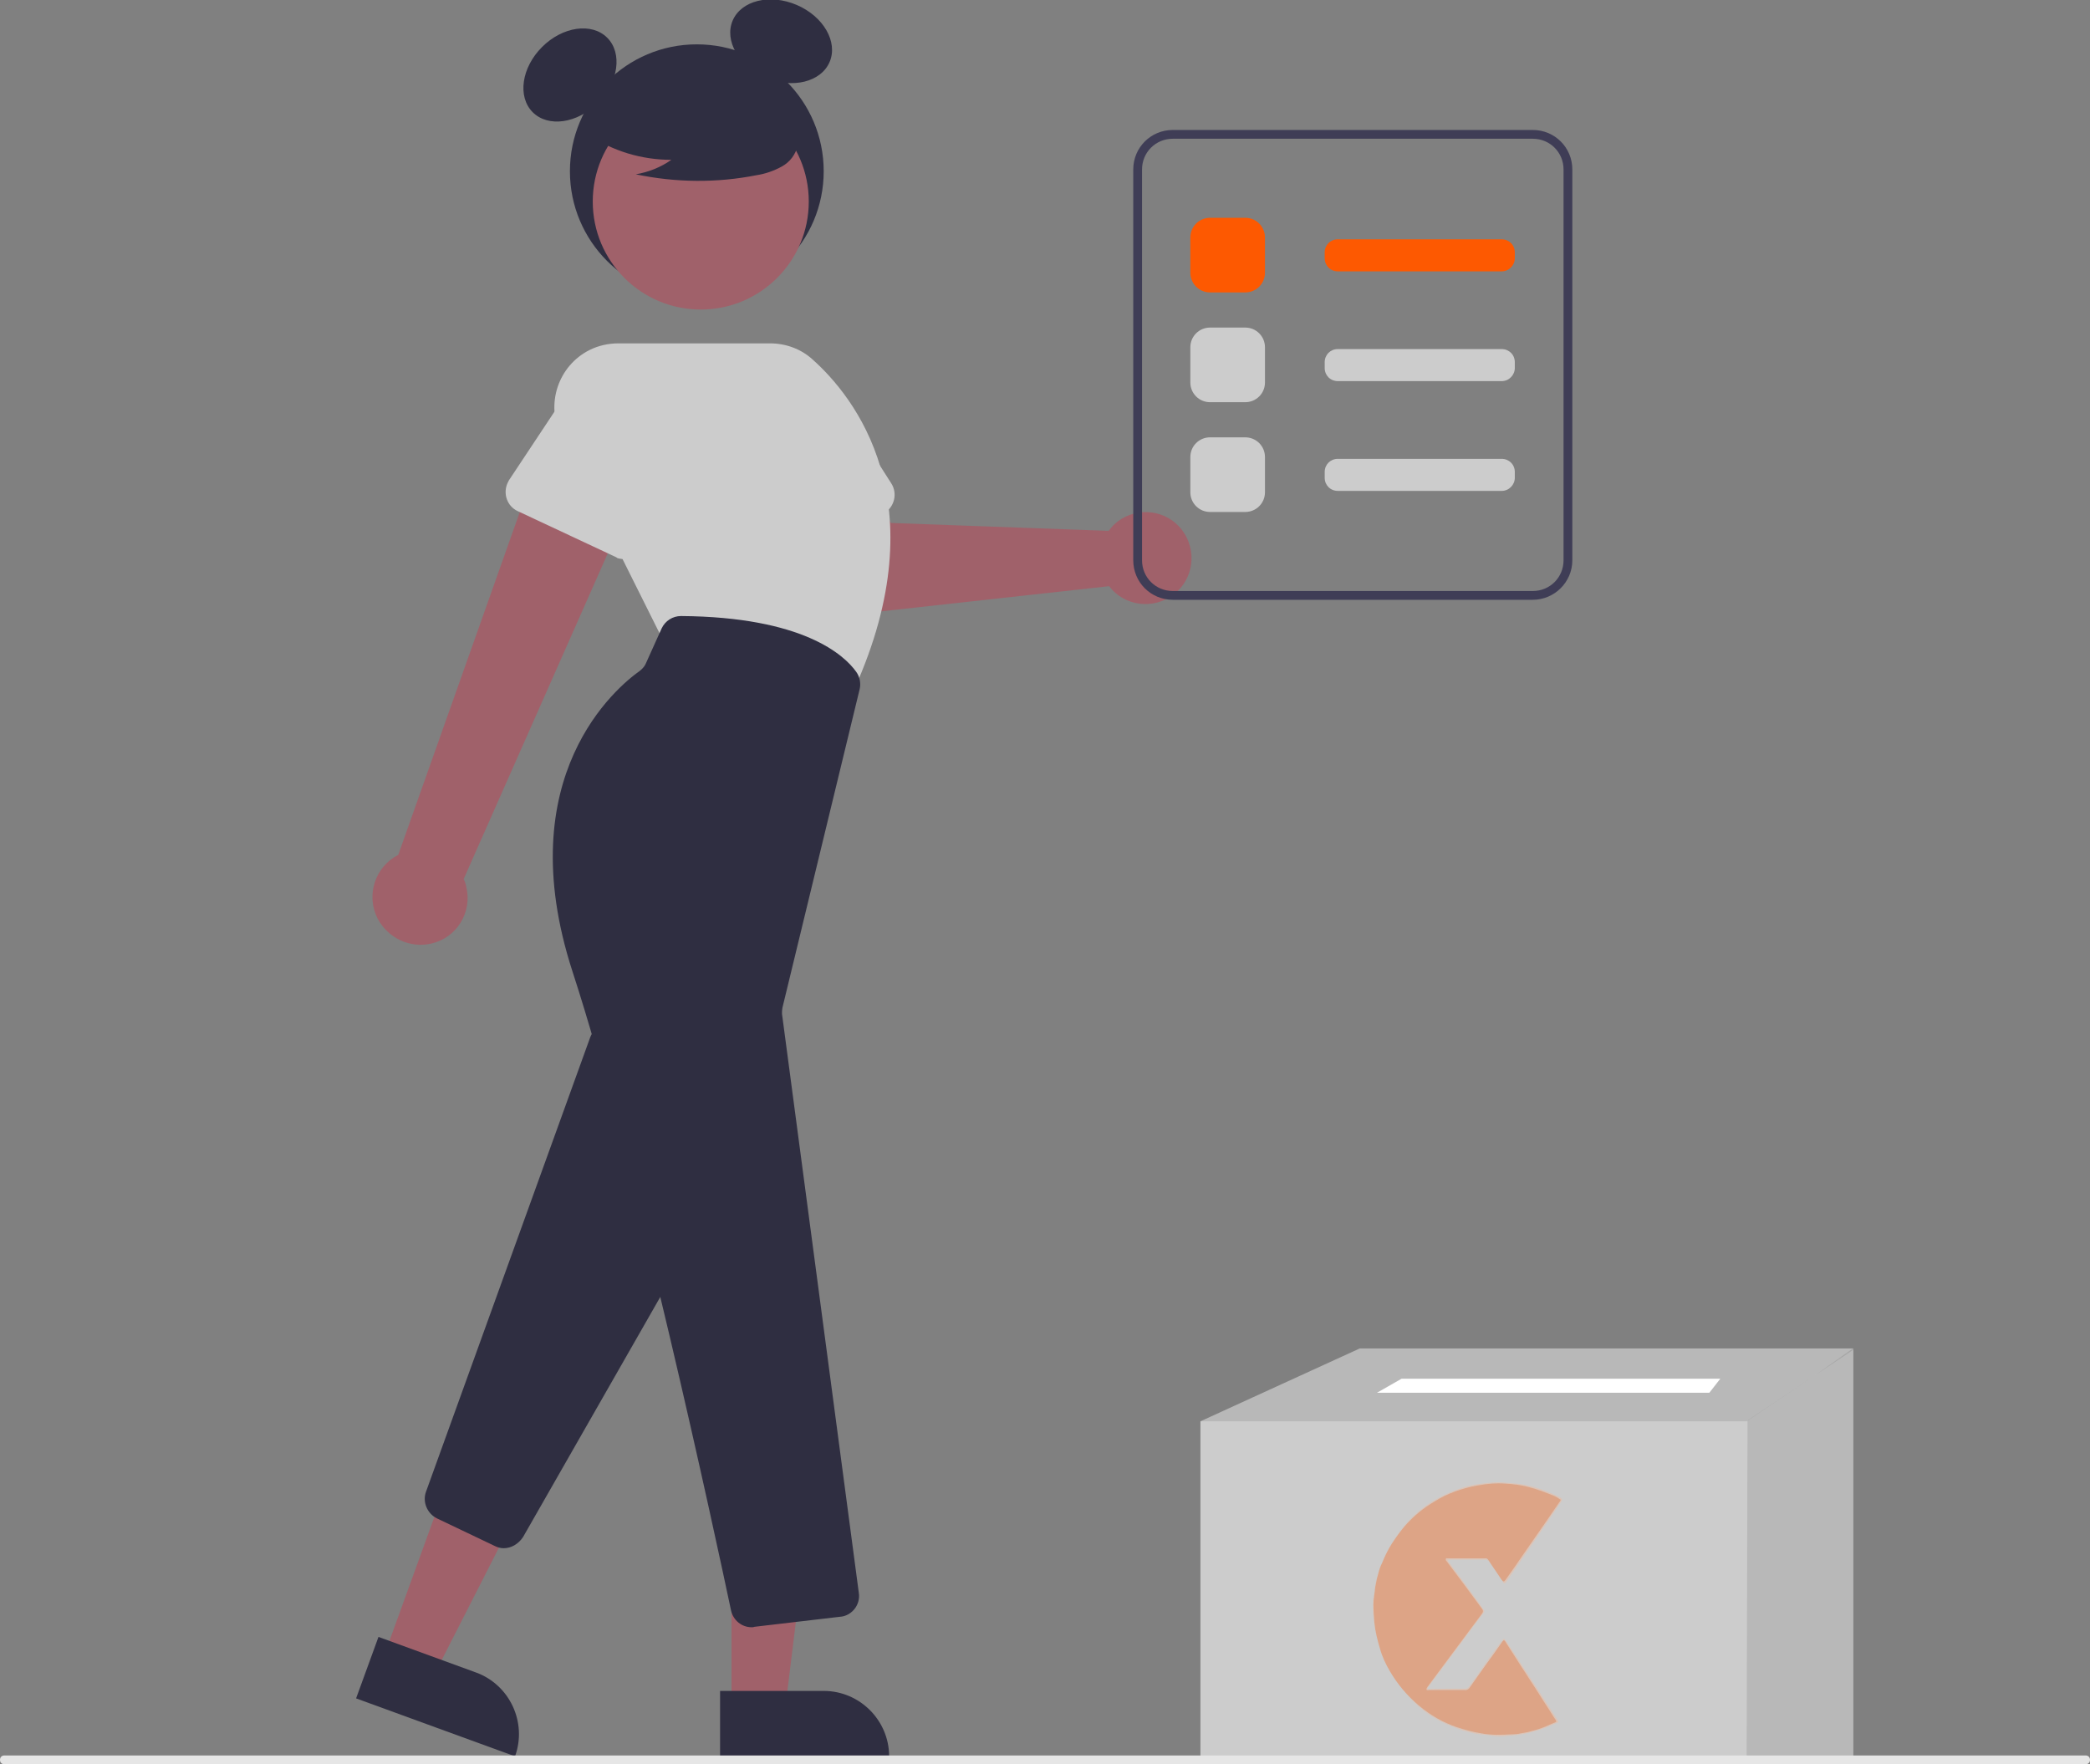 <?xml version="1.0" encoding="utf-8"?>
<!-- Generator: Adobe Illustrator 26.1.0, SVG Export Plug-In . SVG Version: 6.00 Build 0)  -->
<svg version="1.1" id="Layer_1" xmlns="http://www.w3.org/2000/svg" xmlns:xlink="http://www.w3.org/1999/xlink" x="0px" y="0px"
	 viewBox="0 0 476 401.8" style="enable-background:new 0 0 476 401.8;" xml:space="preserve">
<rect x="0" y="0" width="476" height="401.8" fill="#808080" stroke="none"/>
<style type="text/css">
	.st0{fill:#A0616A;}
	.st1{fill:#2F2E41;}
	.st2{fill:#CCCCCC;}
	.st3{opacity:0.1;enable-background:new    ;}
	.st4{fill:#FFFFFF;}
	.st5{fill:#E6E6E6;}
	.st6{fill:#3F3D56;}
	.st7{fill:#FD5901;}
	.st8{opacity:0.35;}
	.st9{fill:none;}
	.st10{fill:#FDB48C;}
	.st11{fill:#FC5A03;}
</style>
<path id="ad4b1b16-27d0-4c9f-840a-ee213421f5fc-960" class="st0" d="M253.6,119.6c-0.4,0.4-0.7,0.8-1.1,1.3l-49.6-1.8l-5.7-10.6
	l-17.2,6.5l8.2,19.8c1.4,3.3,4.7,5.3,8.3,4.9l56.1-6.2c3.5,4.6,10.1,5.4,14.7,1.9c4.6-3.5,5.4-10.1,1.9-14.7
	c-3.5-4.6-10.1-5.4-14.7-1.9C254.3,119,253.9,119.3,253.6,119.6L253.6,119.6z"/>
<circle class="st1" cx="158.7" cy="39" r="28.9"/>
<ellipse transform="matrix(0.707 -0.707 0.707 0.707 25.952 96.755)" class="st1" cx="129.8" cy="17.1" rx="12" ry="9"/>
<ellipse transform="matrix(0.393 -0.92 0.92 0.393 99.25 169.335)" class="st1" cx="177.9" cy="9.5" rx="9" ry="12"/>
<path class="st2" d="M200.8,117.1l-22.2,9.9c-2.4,1.1-5.3,0-6.4-2.4c-0.1-0.2-0.2-0.4-0.2-0.7l-6.5-23.4c-3-6.8,0.1-14.7,6.9-17.6
	c6.7-3,14.6,0.1,17.6,6.8l13,20.4c1.4,2.2,0.8,5.2-1.5,6.7C201.2,116.9,201,117,200.8,117.1L200.8,117.1z"/>
<path class="st0" d="M98.2,214.9c5.8-1.3,9.4-7.1,8-12.9c-0.1-0.6-0.3-1.2-0.6-1.8l39.6-89.5l-22.7-5.7l-31.8,89.7
	c-5.3,2.7-7.4,9.2-4.7,14.5C88.4,213.7,93.4,216,98.2,214.9z"/>
<polygon class="st0" points="87.5,377 99,381.2 120.6,338.8 103.6,332.6 "/>
<path class="st1" d="M117.3,400l-36.2-13.2l0,0l5.1-14l0,0l22.2,8.1C116.1,383.7,120.1,392.3,117.3,400L117.3,400L117.3,400z"/>
<path class="st1" d="M114.7,352.6c-0.7,0-1.4-0.2-2-0.5l-13.2-6.3c-2.2-1.1-3.3-3.7-2.5-6l37.4-103.5c0.9-2.5,3.7-3.8,6.2-2.9
	c1,0.4,1.9,1.1,2.5,2.1l19.8,32.9c0.9,1.5,0.9,3.4,0.1,4.9l-43.9,76.8C118,351.7,116.4,352.6,114.7,352.6z"/>
<circle class="st0" cx="159.6" cy="45.9" r="24.6"/>
<path class="st2" d="M194.4,157.6l-43.5-12l-23.1-46.3c-3.6-7.2-0.7-16,6.5-19.6c2-1,4.3-1.5,6.5-1.5h34.6c3.6,0,7.1,1.3,9.7,3.7
	c9.3,8.3,28.8,32.3,9.4,75.2L194.4,157.6z"/>
<path class="st2" d="M139.9,126.7l-22-10.3c-2.4-1.1-3.4-4-2.3-6.4c0.1-0.2,0.2-0.4,0.3-0.6l13.4-20.2c3.2-6.7,11.2-9.5,17.8-6.3
	c6.6,3.2,9.5,11.1,6.4,17.8l-6.9,23.2c-0.8,2.5-3.4,4-6,3.2C140.4,126.9,140.1,126.8,139.9,126.7L139.9,126.7z"/>
<polygon class="st0" points="166.6,388.6 178.9,388.6 184.7,341.3 166.6,341.3 "/>
<path class="st1" d="M202.5,400l-38.5,0l0,0l0-14.9l0,0l23.6,0C195.8,385.1,202.5,391.8,202.5,400L202.5,400L202.5,400z"/>
<path class="st1" d="M171.2,370.6c-2.3,0-4.2-1.6-4.7-3.8c-3.5-16.6-21.8-101.7-36.1-145.5c-14.5-44.6,10.2-64.9,15.3-68.5
	c0.5-0.4,1-0.9,1.3-1.5l3.7-8.2c0.8-1.7,2.5-2.8,4.4-2.8h0c27.8,0.2,37.2,8.9,39.9,12.7c0.8,1.1,1.1,2.6,0.8,3.9l-17.6,72.6
	c-0.1,0.5-0.1,0.9-0.1,1.4l17.5,131.9c0.4,2.6-1.5,5.1-4.1,5.4c0,0-0.1,0-0.1,0l-19.6,2.3C171.6,370.6,171.4,370.6,171.2,370.6z"/>
<path class="st1" d="M133.8,30.5c5.6,3.9,12.3,5.9,19.1,5.9c-2.4,1.7-5.2,2.8-8.1,3.3c9.1,1.9,18.4,2,27.5,0.2c2-0.3,4-1,5.8-2
	c1.8-1,3.1-2.7,3.6-4.8c0.6-3.4-2.1-6.6-4.9-8.7c-8.7-6.4-19.8-8.7-30.2-6c-3.4,0.9-6.8,2.3-9,5.1s-2.8,6.9-0.8,9.7L133.8,30.5z"/>
<polygon class="st2" points="422.1,307.1 422.1,400.8 397.8,400.1 273.4,400.1 273.4,323.7 309.7,307.1 "/>
<polygon class="st3" points="422.1,307.1 422.1,307.4 413.4,313.2 397.8,323.7 273.4,323.7 309.7,307.1 "/>
<polygon class="st3" points="422.1,307.1 422.1,400.8 397.8,400.1 398,323.5 413.4,313.2 422,307.1 "/>
<polygon class="st4" points="389.3,317.2 313.6,317.2 319.2,314 391.8,314 "/>
<path id="f35e270b-7f5a-4111-9d26-c6e282c8c57d-961" class="st5" d="M475,401.8H1c-0.6,0-1-0.4-1-1s0.4-1,1-1h474c0.6,0,1,0.4,1,1
	S475.6,401.8,475,401.8z"/>
<path class="st6" d="M349.1,136.6h-82c-5,0-9-4-9-9v-89c0-5,4-9,9-9h82c5,0,9,4,9,9v89C358.1,132.6,354,136.6,349.1,136.6z
	 M267.1,31.6c-3.9,0-7,3.1-7,7v89c0,3.9,3.1,7,7,7h82c3.9,0,7-3.1,7-7v-89c0-3.9-3.1-7-7-7H267.1z"/>
<path class="st7" d="M283.6,66.6h-8c-2.5,0-4.5-2-4.5-4.5v-8c0-2.5,2-4.5,4.5-4.5h8c2.5,0,4.5,2,4.5,4.5v8
	C288.1,64.6,286.1,66.6,283.6,66.6z"/>
<path class="st2" d="M283.6,91.6h-8c-2.5,0-4.5-2-4.5-4.5v-8c0-2.5,2-4.5,4.5-4.5h8c2.5,0,4.5,2,4.5,4.5v8
	C288.1,89.6,286.1,91.6,283.6,91.6z"/>
<path class="st7" d="M342,61.8h-37.3c-1.7,0-3-1.3-3-3v-1.3c0-1.7,1.3-3,3-3H342c1.7,0,3,1.3,3,3v1.3C345,60.4,343.7,61.8,342,61.8z
	"/>
<path class="st2" d="M342,86.8h-37.3c-1.7,0-3-1.3-3-3v-1.3c0-1.7,1.3-3,3-3H342c1.7,0,3,1.3,3,3v1.3C345,85.4,343.7,86.8,342,86.8z
	"/>
<path class="st2" d="M283.6,116.6h-8c-2.5,0-4.5-2-4.5-4.5v-8c0-2.5,2-4.5,4.5-4.5h8c2.5,0,4.5,2,4.5,4.5v8
	C288.1,114.6,286.1,116.6,283.6,116.6z"/>
<path class="st2" d="M342,111.8h-37.3c-1.7,0-3-1.3-3-3v-1.3c0-1.7,1.3-3,3-3H342c1.7,0,3,1.3,3,3v1.3
	C345,110.4,343.7,111.8,342,111.8z"/>
<g class="st8">
	<g id="a_00000099631160736412305440000010915052651942907836_">
	</g>
	<g id="b_00000003796829894933952940000010443046500083535280_">
		<g id="c_00000122690879164580461040000012372948517909931665_">
			<g>
				<path class="st9" d="M312.1,366.5c0-9.6,0-19.1,0-28.7c0-0.4,0.1-0.5,0.5-0.5c19.2,0,38.4,0,57.5,0c0.4,0,0.5,0.1,0.5,0.5
					c0,19.2,0,38.4,0,57.5c0,0.4-0.1,0.5-0.5,0.5c-19.2,0-38.4,0-57.5,0c-0.4,0-0.5-0.1-0.5-0.5
					C312.1,385.7,312.1,376.1,312.1,366.5L312.1,366.5z M329.7,384.6c-1.4,0-2.7,0-4.1,0c-0.1,0-0.3,0.1-0.4-0.1
					c-0.1-0.2,0.1-0.3,0.1-0.4c2.6-3.4,5.1-6.9,7.7-10.3c1.6-2.2,3.3-4.4,4.9-6.6c0.2-0.3,0.2-0.4,0-0.7c-0.8-1-1.5-2.1-2.3-3.2
					c-1.9-2.5-3.8-5.1-5.6-7.6c-0.1-0.1-0.3-0.3-0.2-0.5c0.1-0.2,0.3-0.1,0.5-0.1c2.6,0,5.3,0,7.9,0c0.4,0,0.7,0.2,0.9,0.5
					c1,1.6,2,3,3.1,4.5c0.3,0.5,0.6,0.5,0.9,0c1.9-2.8,3.8-5.5,5.7-8.3c2.2-3.2,4.3-6.3,6.5-9.5c0.7-1,0.7-1.1-0.4-1.6
					c-2.5-1.3-5.2-2.2-8-2.7c-1.2-0.2-2.4-0.5-3.7-0.4c-1.3,0.1-2.5,0-3.8,0c-1.5,0-3,0.4-4.4,0.6c-1.1,0.2-2.2,0.6-3.3,1
					c-1.7,0.6-3.4,1.4-4.9,2.3c-2.4,1.4-4.6,3.2-6.4,5.2c-1.5,1.6-2.8,3.4-3.8,5.2c-1.4,2.5-2.4,5.1-3.1,7.8
					c-0.4,1.7-0.7,3.4-0.7,5.2c0,1.9,0,3.8,0.3,5.7c0.2,1.1,0.4,2.3,0.7,3.4c0.2,1,0.6,2,1,3c0.8,2,1.8,3.9,3,5.7
					c1.7,2.5,3.8,4.6,6.1,6.5c1.7,1.3,3.6,2.5,5.6,3.4c1.2,0.6,2.4,1,3.7,1.4c1.1,0.3,2.1,0.5,3.2,0.8c0.9,0.2,1.9,0.2,2.8,0.3
					c2.2,0.4,4.3,0.1,6.5-0.1c1.5-0.2,3-0.5,4.4-1c1.4-0.5,2.8-1,4.2-1.6c0.7-0.3,0.7-0.4,0.3-1c-1.2-1.9-2.5-3.8-3.7-5.7
					c-1.5-2.3-3-4.6-4.5-6.9c-1.1-1.7-2.3-3.5-3.4-5.2c-0.3-0.5-0.5-0.5-0.9-0.1c-1.2,1.6-2.3,3.2-3.5,4.8c-1.4,1.9-2.8,3.9-4.1,5.8
					c-0.2,0.3-0.5,0.4-0.9,0.4C332.3,384.6,331,384.6,329.7,384.6L329.7,384.6z"/>
				<path class="st10" d="M329.7,384.6c1.3,0,2.6,0,3.9,0c0.4,0,0.6-0.1,0.9-0.4c1.4-1.9,2.8-3.9,4.1-5.8c1.1-1.6,2.3-3.2,3.5-4.8
					c0.3-0.5,0.6-0.4,0.9,0.1c1.1,1.7,2.3,3.5,3.4,5.2c1.5,2.3,3,4.6,4.5,6.9c1.2,1.9,2.5,3.8,3.7,5.7c0.4,0.7,0.5,0.7-0.3,1
					c-1.4,0.6-2.7,1.2-4.2,1.6c-1.5,0.5-2.9,0.8-4.4,1c-2.1,0.2-4.3,0.6-6.5,0.1c-0.9-0.2-1.8-0.1-2.8-0.3c-1.1-0.2-2.2-0.5-3.2-0.8
					c-1.3-0.4-2.5-0.9-3.7-1.4c-2-0.9-3.9-2-5.6-3.4c-2.4-1.9-4.4-4-6.1-6.5c-1.2-1.8-2.2-3.6-3-5.7c-0.4-1-0.8-2-1-3
					c-0.3-1.1-0.5-2.2-0.7-3.4c-0.3-1.9-0.3-3.8-0.3-5.7c0-1.7,0.3-3.5,0.7-5.2c0.6-2.8,1.7-5.4,3.1-7.8c1.1-1.9,2.4-3.6,3.8-5.2
					c1.9-2.1,4-3.8,6.4-5.2c1.6-0.9,3.2-1.7,4.9-2.3c1.1-0.4,2.2-0.8,3.3-1c1.5-0.3,2.9-0.5,4.4-0.6c1.7-0.2,2.6-0.1,3.8,0
					c1.4,0.1,2.5,0.2,3.7,0.4c2.8,0.5,5.4,1.5,8,2.7c1.1,0.6,1.1,0.6,0.4,1.6c-2.2,3.2-4.3,6.3-6.5,9.5c-1.9,2.8-3.8,5.5-5.7,8.3
					c-0.3,0.5-0.6,0.5-0.9,0c-1-1.5-2.1-3-3.1-4.5c-0.2-0.3-0.4-0.5-0.9-0.5c-2.6,0-5.3,0-7.9,0c-0.2,0-0.4-0.1-0.5,0.1
					c-0.1,0.2,0.1,0.3,0.2,0.5c1.9,2.5,3.8,5.1,5.6,7.6c0.8,1,1.5,2.1,2.3,3.2c0.2,0.3,0.2,0.4,0,0.7c-1.7,2.2-3.3,4.4-4.9,6.6
					c-2.6,3.4-5.1,6.9-7.7,10.3c-0.1,0.1-0.2,0.2-0.1,0.4c0.1,0.1,0.2,0.1,0.4,0.1C327,384.6,328.3,384.6,329.7,384.6L329.7,384.6z
					 M329.6,384.9c-1.4,0-2.8,0-4.2,0c-0.2,0-0.5,0.1-0.6-0.1c-0.1-0.2,0.1-0.4,0.2-0.6c2-2.6,3.9-5.2,5.8-7.8c2.2-3,4.5-6,6.7-9
					c0.2-0.3,0.3-0.6,0-0.9c-1.3-1.8-2.6-3.5-3.9-5.3c-1.4-1.9-2.8-3.7-4.2-5.6c-0.1-0.2-0.2-0.3-0.2-0.5c0.1-0.2,0.3-0.2,0.4-0.2
					c2.9,0,5.7,0,8.6,0c0.3,0,0.4,0.1,0.6,0.3c1,1.5,2.1,3.1,3.1,4.6c0.4,0.5,0.5,0.6,0.9,0c1.3-1.9,2.6-3.8,3.9-5.6
					c1.7-2.4,3.3-4.8,5-7.2c1.2-1.7,2.3-3.4,3.5-5.1c0.2-0.3,0.1-0.4-0.1-0.5c-0.4-0.2-0.8-0.5-1.2-0.7c-2-0.8-4-1.6-6.1-2.1
					c-1.6-0.4-3.2-0.6-4.8-0.7c-2.2-0.2-4.4,0-6.6,0.4c-1.8,0.3-3.5,0.8-5.2,1.4c-1.6,0.6-3.1,1.3-4.5,2.2c-2.6,1.5-4.9,3.4-6.9,5.7
					c-1.1,1.3-2.1,2.6-3,4.1c-0.8,1.4-1.5,2.8-2.1,4.2c-0.3,0.8-0.6,1.7-0.9,2.5c-0.3,1-0.5,2-0.7,3.1c-0.2,1.3-0.4,2.6-0.4,3.9
					c0,1.3,0,2.6,0.2,4c0.2,2.1,0.7,4.1,1.3,6.1c0.6,1.8,1.3,3.6,2.3,5.2c1.7,3,3.8,5.6,6.5,7.7c2.6,2.2,5.5,3.9,8.8,5
					c1.8,0.6,3.7,1.1,5.6,1.4c2.3,0.3,4.5,0.3,6.8,0.2c0.8,0,1.6-0.1,2.4-0.3c0.6-0.2,1.3-0.3,1.9-0.4c0.8-0.2,1.6-0.4,2.4-0.7
					c1-0.4,2-0.8,3.1-1.3c0.3-0.1,0.4-0.3,0.2-0.6c-0.7-1-1.4-2-2-3.1c-1-1.6-2-3.1-3-4.7c-0.9-1.3-1.7-2.7-2.6-4
					c-1.3-2-2.6-4.1-3.9-6.1c-0.2-0.3-0.4-0.4-0.6,0c-1.3,1.9-2.7,3.7-4,5.6c-1.2,1.7-2.4,3.4-3.6,5.1c-0.2,0.3-0.5,0.4-0.9,0.4
					C332.3,384.9,330.9,384.9,329.6,384.9L329.6,384.9z"/>
				<path class="st11" d="M329.6,384.9c1.4,0,2.7,0,4.1,0c0.4,0,0.6-0.1,0.9-0.4c1.2-1.7,2.4-3.4,3.6-5.1c1.3-1.8,2.7-3.7,4-5.6
					c0.2-0.3,0.4-0.3,0.6,0c1.3,2,2.6,4.1,3.9,6.1c0.9,1.3,1.7,2.7,2.6,4c1,1.6,2,3.1,3,4.7c0.7,1,1.3,2.1,2,3.1
					c0.2,0.3,0.2,0.5-0.2,0.6c-1,0.4-2,0.9-3.1,1.3c-0.8,0.3-1.6,0.5-2.4,0.7c-0.6,0.2-1.3,0.3-1.9,0.4c-0.8,0.2-1.6,0.3-2.4,0.3
					c-2.3,0.1-4.5,0.2-6.8-0.2c-1.9-0.3-3.8-0.8-5.6-1.4c-3.3-1.1-6.2-2.8-8.8-5c-2.6-2.2-4.8-4.8-6.5-7.7c-1-1.7-1.8-3.4-2.3-5.2
					c-0.6-2-1.1-4-1.3-6.1c-0.1-1.3-0.2-2.7-0.2-4c0-1.3,0.3-2.6,0.4-3.9c0.2-1.1,0.4-2.1,0.7-3.1c0.2-0.9,0.5-1.7,0.9-2.5
					c0.6-1.5,1.3-2.9,2.1-4.2c0.9-1.4,1.9-2.8,3-4.1c2-2.3,4.3-4.2,6.9-5.7c1.4-0.9,2.9-1.6,4.5-2.2c1.7-0.6,3.4-1.1,5.2-1.4
					c2.2-0.4,4.4-0.6,6.6-0.4c1.6,0.1,3.2,0.3,4.8,0.7c2.1,0.5,4.1,1.3,6.1,2.1c0.4,0.2,0.8,0.4,1.2,0.7c0.3,0.1,0.3,0.3,0.1,0.5
					c-1.2,1.7-2.3,3.4-3.5,5.1c-1.7,2.4-3.3,4.8-5,7.2c-1.3,1.9-2.6,3.8-3.9,5.6c-0.4,0.5-0.5,0.5-0.9,0c-1-1.5-2.1-3.1-3.1-4.6
					c-0.2-0.2-0.3-0.3-0.6-0.3c-2.9,0-5.7,0-8.6,0c-0.2,0-0.4-0.1-0.4,0.2c-0.1,0.2,0.1,0.4,0.2,0.5c1.4,1.9,2.8,3.7,4.2,5.6
					c1.3,1.8,2.6,3.5,3.9,5.3c0.2,0.3,0.2,0.6,0,0.9c-2.2,3-4.5,6-6.7,9c-1.9,2.6-3.9,5.2-5.8,7.8c-0.1,0.2-0.3,0.4-0.2,0.6
					c0.1,0.2,0.4,0.1,0.6,0.1C326.8,384.9,328.2,384.9,329.6,384.9L329.6,384.9z"/>
			</g>
		</g>
	</g>
</g>
</svg>
